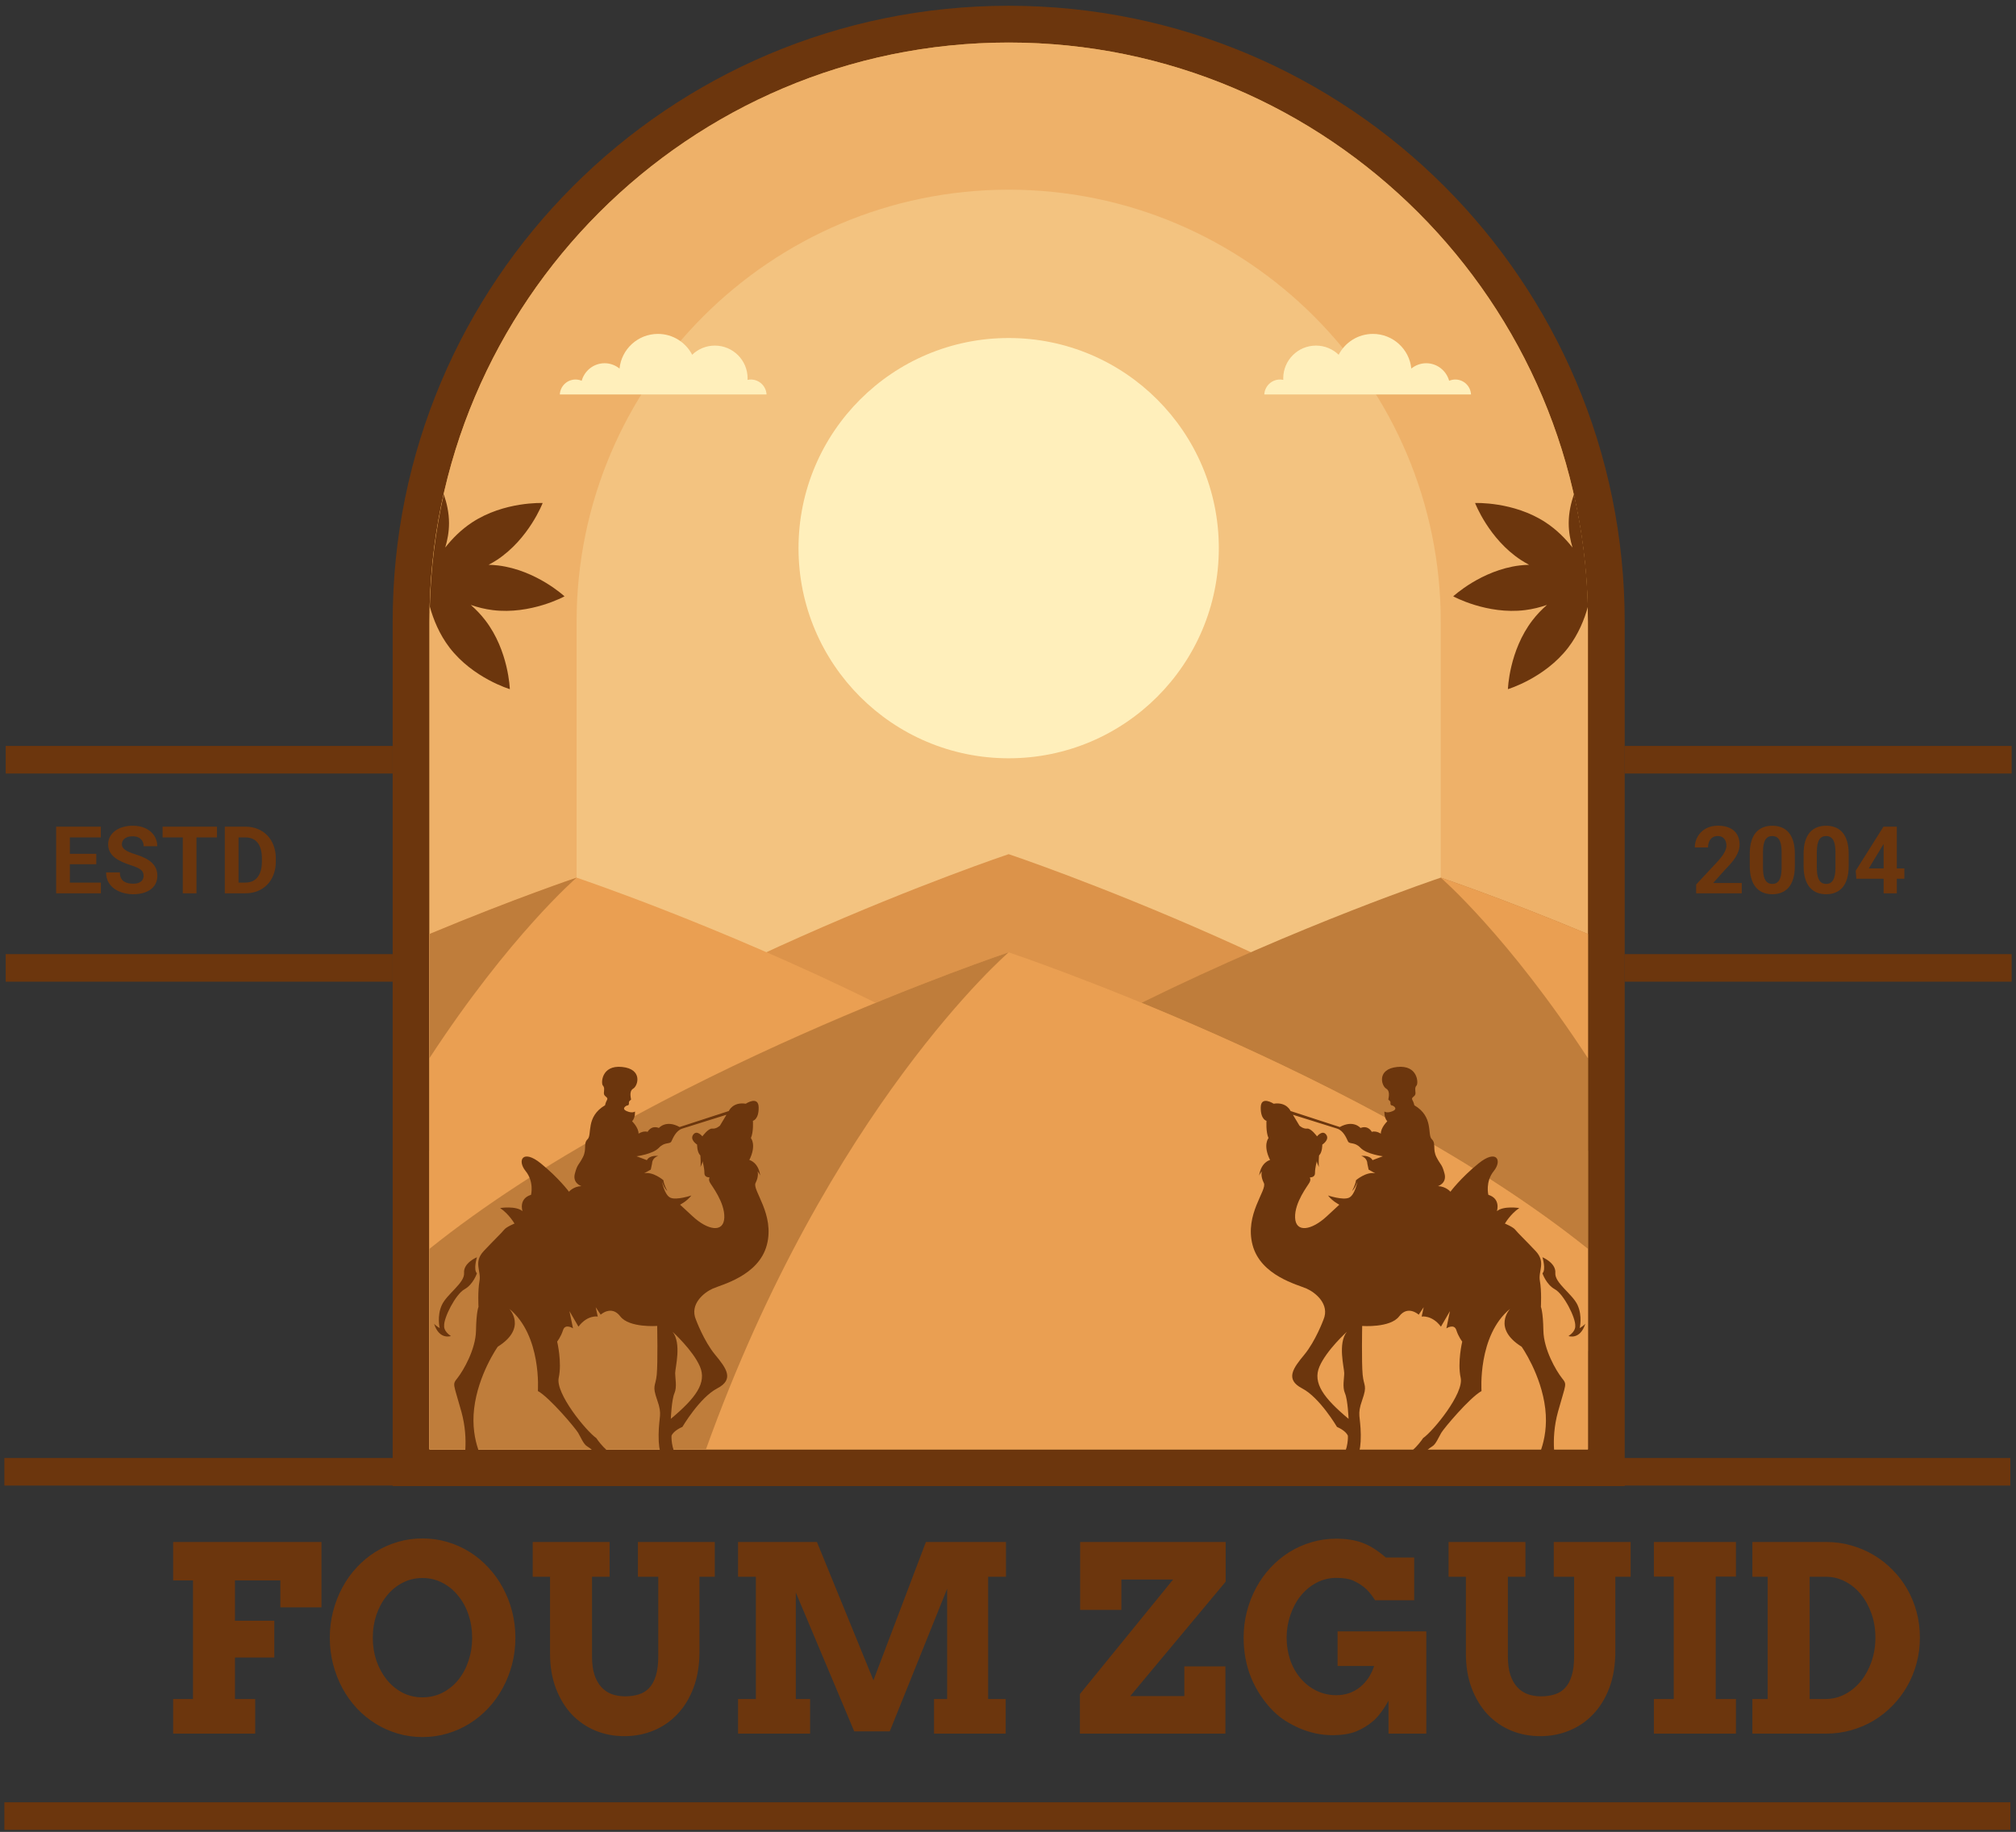 <svg width="274" height="249" viewBox="0 0 274 249" fill="none" xmlns="http://www.w3.org/2000/svg">
<rect x="0" y="0" width="274" height="249" fill="#333333" stroke="none"/>
<path d="M220.816 201.993H53.367V84.509C53.367 38.269 90.852 0.784 137.092 0.784C183.332 0.784 220.817 38.269 220.817 84.509V201.993H220.816Z" fill="#6C360D"/>
<path d="M58.367 196.993V84.508C58.367 41.099 93.683 5.783 137.092 5.783C180.501 5.783 215.817 41.099 215.817 84.508V196.993H58.367Z" fill="#D29646"/>
<path d="M58.367 196.993V84.508C58.367 41.099 93.683 5.783 137.092 5.783C180.501 5.783 215.817 41.099 215.817 84.508V196.993H58.367Z" fill="#EEB169"/>
<path d="M78.367 176.993V84.508C78.367 52.127 104.711 25.783 137.092 25.783C169.473 25.783 195.817 52.127 195.817 84.508V176.993H78.367Z" fill="#F3C380"/>
<path d="M171.834 53.615C171.896 52.485 172.823 51.586 173.968 51.586C174.123 51.586 174.274 51.604 174.419 51.635C174.416 51.565 174.408 51.496 174.408 51.426C174.408 48.967 176.401 46.974 178.86 46.974C180.057 46.974 181.142 47.449 181.942 48.218C182.816 46.536 184.571 45.386 186.597 45.386C189.313 45.386 191.547 47.449 191.816 50.094C192.372 49.649 193.069 49.372 193.836 49.372C195.33 49.372 196.575 50.385 196.957 51.757C197.215 51.647 197.498 51.586 197.796 51.586C198.941 51.586 199.869 52.486 199.93 53.615H171.834Z" fill="#FFEFBB"/>
<path d="M104.184 53.615C104.122 52.485 103.195 51.586 102.049 51.586C101.894 51.586 101.743 51.604 101.598 51.635C101.601 51.565 101.609 51.496 101.609 51.426C101.609 48.967 99.616 46.974 97.157 46.974C95.96 46.974 94.875 47.449 94.075 48.218C93.201 46.536 91.446 45.386 89.42 45.386C86.704 45.386 84.471 47.449 84.201 50.094C83.644 49.649 82.948 49.372 82.18 49.372C80.686 49.372 79.441 50.385 79.059 51.757C78.801 51.647 78.518 51.586 78.22 51.586C77.075 51.586 76.147 52.486 76.086 53.615H104.184Z" fill="#FFEFBB"/>
<path d="M137.091 103.068C152.866 103.068 165.653 90.281 165.653 74.506C165.653 58.732 152.866 45.944 137.091 45.944C121.317 45.944 108.529 58.732 108.529 74.506C108.529 90.281 121.317 103.068 137.091 103.068Z" fill="#FFEFBB"/>
<path d="M215.815 156.407C185.953 132.455 137.09 116.099 137.09 116.099C137.09 116.099 88.228 132.455 58.365 156.407V183.648H215.814V156.407H215.815Z" fill="#DC934A"/>
<path d="M78.367 119.293C78.367 119.293 70.135 122.049 58.367 126.953V169.753C76.657 155.083 102.072 143.263 119.025 136.305C97.434 125.676 78.367 119.293 78.367 119.293Z" fill="#EA9F52"/>
<path d="M58.367 143.832C69.26 127.149 78.367 119.294 78.367 119.294C78.367 119.294 70.135 122.05 58.367 126.954V143.832Z" fill="#BF7D3B"/>
<path d="M195.816 119.293C195.816 119.293 204.048 122.049 215.816 126.953V169.753C197.526 155.083 172.11 143.263 155.158 136.305C176.75 125.676 195.816 119.293 195.816 119.293Z" fill="#BF7D3B"/>
<path d="M215.816 143.832C204.923 127.149 195.816 119.294 195.816 119.294C195.816 119.294 204.048 122.05 215.816 126.954V143.832Z" fill="#EA9F52"/>
<path d="M215.815 169.753C185.953 145.801 137.09 129.445 137.09 129.445C137.09 129.445 88.228 145.801 58.365 169.753V196.994H215.814V169.753H215.815Z" fill="#EA9F52"/>
<path d="M58.367 196.993H95.949C112.654 150.485 137.092 129.444 137.092 129.444C137.092 129.444 88.23 145.8 58.367 169.752V196.993Z" fill="#BF7D3B"/>
<path d="M61.106 88.034C64.288 92.176 69.292 93.672 69.292 93.672C69.292 93.672 69.138 88.453 65.956 84.311C65.35 83.52 64.676 82.829 63.985 82.224C64.909 82.542 65.906 82.797 66.963 82.928C72.147 83.57 76.725 81.056 76.725 81.056C76.725 81.056 72.899 77.502 67.715 76.861C67.274 76.805 66.839 76.782 66.408 76.769C66.783 76.57 67.157 76.358 67.524 76.118C71.891 73.252 73.753 68.372 73.753 68.372C73.753 68.372 68.536 68.138 64.169 71.004C62.653 71.999 61.45 73.234 60.512 74.424C60.814 73.421 61.028 72.3 61.028 71.112C61.028 69.674 60.717 68.335 60.31 67.186C59.198 72.118 58.553 77.224 58.418 82.456C58.891 84.165 59.699 86.201 61.106 88.034Z" fill="#6C360D"/>
<path d="M213.131 88.034C209.949 92.176 204.945 93.672 204.945 93.672C204.945 93.672 205.099 88.453 208.281 84.311C208.888 83.52 209.561 82.829 210.252 82.224C209.328 82.542 208.331 82.797 207.274 82.928C202.09 83.57 197.512 81.056 197.512 81.056C197.512 81.056 201.338 77.502 206.522 76.861C206.964 76.805 207.398 76.782 207.828 76.769C207.453 76.57 207.079 76.358 206.712 76.118C202.345 73.252 200.483 68.372 200.483 68.372C200.483 68.372 205.7 68.138 210.067 71.004C211.583 71.999 212.787 73.234 213.724 74.424C213.421 73.421 213.208 72.3 213.208 71.112C213.208 69.674 213.519 68.335 213.926 67.186C215.039 72.118 215.683 77.224 215.818 82.456C215.346 84.165 214.539 86.201 213.131 88.034Z" fill="#6C360D"/>
<path d="M102.69 160.797C103.175 159.846 102.965 159.212 102.965 159.212C103.176 159.465 103.323 159.782 103.323 159.782C103.07 157.944 101.844 157.669 101.844 157.669C102.858 155.62 102.056 154.69 102.056 154.69C102.436 153.845 102.331 152.344 102.331 152.344C102.331 152.344 103.134 152.175 103.113 150.527C103.091 148.878 101.359 150.02 101.359 150.02C99.583 149.745 99.055 151.013 99.055 151.013L92.367 153.189C90.513 152.16 89.554 153.316 89.554 153.316C88.484 152.904 88.024 153.839 88.024 153.839C87.39 153.665 86.788 154.093 86.788 154.093C86.804 153.269 85.911 152.408 85.911 152.408C86.366 151.922 86.302 151.077 86.302 151.077C86.302 151.077 85.964 151.372 85.171 151.024C84.379 150.675 85.14 150.252 85.288 150.252C85.436 150.252 85.499 150.104 85.478 149.893C85.457 149.682 85.668 149.533 85.753 149.491C85.838 149.449 85.394 148.361 86.059 147.97C86.725 147.58 87.37 145.308 84.549 145.023C81.728 144.737 81.675 147.252 81.928 147.537C82.182 147.822 82.108 148.076 82.076 148.572C82.045 149.069 82.721 149.111 82.51 149.491C82.298 149.872 82.235 150.231 82.235 150.231C79.572 151.795 80.502 154.226 79.868 154.838C79.234 155.451 79.804 156.169 79.212 157.311C78.621 158.452 78.494 158.177 78.135 159.508C77.776 160.839 79.022 161.22 79.022 161.22C77.923 161.262 77.332 161.981 77.332 161.981C77.332 161.981 75.958 160.121 73.507 158.134C71.056 156.148 70.252 157.712 71.436 159.17C72.62 160.628 72.176 162.403 72.176 162.403C70.443 162.931 71.014 164.622 71.014 164.622C70.105 163.861 67.971 164.2 67.971 164.2C69.175 165.003 69.925 166.312 69.925 166.312C69.925 166.312 68.816 166.756 68.499 167.168C68.182 167.58 67.168 168.531 65.741 170.053C64.315 171.574 65.424 172.747 65.17 174.109C64.917 175.473 65.033 177.639 65.033 177.639C65.033 177.639 64.738 178.273 64.695 180.85C64.653 183.428 62.962 186.302 62.201 187.275C61.441 188.247 61.609 187.908 62.708 191.881C63.807 195.854 62.962 199.066 62.962 199.066H65.963C65.963 199.066 63.892 196.108 64.441 191.458C64.99 186.809 67.652 183.048 67.652 183.048C71.709 180.512 69.216 177.892 69.216 177.892C73.654 181.526 73.104 189.07 73.104 189.07C74.753 190.001 78.218 194.142 78.578 194.755C78.937 195.367 79.318 196.318 79.803 196.593C80.289 196.868 80.712 197.333 80.712 197.333L80.268 198.432H84.537C82.445 197.672 81.05 195.474 81.05 195.474C79.656 194.502 75.472 189.388 75.937 187.275C76.402 185.162 75.725 182.351 75.725 182.351C75.725 182.351 76.232 181.717 76.528 180.787C76.824 179.857 77.881 180.555 77.881 180.555L77.394 178.209L78.62 180.322C79.845 178.695 81.24 178.948 81.24 178.948L80.966 177.68L81.642 178.694C81.642 178.694 83.1 177.342 84.305 178.926C85.51 180.511 89.323 180.226 89.323 180.226C89.323 180.226 89.418 185.203 89.26 186.851C89.102 188.499 88.595 188.245 89.323 190.306C90.052 192.366 89.545 192.398 89.514 195.029C89.482 197.66 90.147 198.293 90.147 198.293H92.144C91.162 196.899 91.265 195.155 91.265 195.155C91.558 194.427 92.747 193.951 92.747 193.951C92.747 193.951 95.092 189.957 97.47 188.72C99.847 187.484 98.706 185.963 97.185 184.124C95.663 182.285 94.585 179.369 94.585 179.369C93.698 177.277 95.663 175.692 96.868 175.153C98.073 174.614 103.112 173.409 104.222 169.225C105.331 165.044 102.204 161.748 102.69 160.797ZM95.125 185.732C96.097 187.972 94.533 190.043 91.173 192.853C91.173 192.853 91.279 190.254 91.659 189.387C92.039 188.521 91.764 187.358 91.764 186.64C91.764 185.921 92.673 182.582 91.405 181.019C91.405 181.02 94.153 183.492 95.125 185.732ZM94.745 155.577C94.745 155.577 94.723 156.613 95.188 157.056C95.188 157.056 95.294 158.303 95.188 158.641C95.188 158.641 95.484 158.112 95.484 157.817C95.484 157.817 95.737 158.725 95.737 159.423C95.737 160.12 96.434 159.993 96.434 160.056C96.434 160.12 96.266 160.288 96.476 160.712C96.688 161.134 98.526 163.416 98.442 165.508C98.357 167.601 96.202 167.241 94.131 165.318C92.874 164.152 92.518 163.823 92.43 163.743L92.429 163.744C92.429 163.744 92.374 163.692 92.43 163.743C92.444 163.736 93.368 163.278 93.967 162.492C93.967 162.492 91.938 163.173 91.114 162.793C90.29 162.412 89.972 160.59 89.972 160.59C89.972 160.59 90.242 161.509 90.701 161.89C90.701 161.89 90.257 161.113 90.162 160.415C90.162 160.415 88.751 159.21 87.547 159.48L88.45 158.973L88.625 158.15C88.625 158.15 88.603 157.383 89.46 157.12C89.46 157.12 88.329 156.951 87.917 157.69L86.512 157.162C86.512 157.162 88.72 156.887 89.544 156.021C90.368 155.154 91.045 155.577 91.256 155.134C91.468 154.69 91.868 153.673 92.736 153.401L98.737 151.52L97.85 152.999C97.85 152.999 97.364 153.464 96.815 153.401C96.265 153.338 95.462 154.458 95.462 154.458C95.462 154.458 94.722 153.528 94.215 154.226C93.709 154.922 94.745 155.577 94.745 155.577Z" fill="#6C360D"/>
<path d="M64.822 170.888C64.822 170.888 64.308 172.593 64.822 173.066C64.822 173.066 64.33 174.583 63.127 175.244C61.923 175.905 60.279 179.151 60.367 180.227C60.367 180.227 60.252 180.922 61.282 181.597C61.282 181.597 59.712 182.176 59 179.932C59 179.932 59.246 180.224 59.761 180.517C59.761 180.517 59.36 178.902 60.048 177.39C60.736 175.879 63.183 174.384 63.074 173.016C62.965 171.648 64.822 170.888 64.822 170.888Z" fill="#6C360D"/>
<path d="M171.773 160.798C171.287 159.848 171.498 159.213 171.498 159.213C171.286 159.466 171.139 159.783 171.139 159.783C171.392 157.945 172.618 157.67 172.618 157.67C171.604 155.621 172.406 154.691 172.406 154.691C172.026 153.845 172.132 152.345 172.132 152.345C172.132 152.345 171.328 152.176 171.35 150.527C171.371 148.879 173.104 150.02 173.104 150.02C174.879 149.745 175.407 151.014 175.407 151.014L182.095 153.19C183.949 152.16 184.908 153.317 184.908 153.317C185.977 152.905 186.438 153.84 186.438 153.84C187.071 153.665 187.673 154.093 187.673 154.093C187.658 153.269 188.55 152.408 188.55 152.408C188.096 151.922 188.16 151.077 188.16 151.077C188.16 151.077 188.498 151.373 189.29 151.024C190.082 150.675 189.322 150.252 189.174 150.252C189.026 150.252 188.962 150.104 188.984 149.893C189.005 149.682 188.794 149.534 188.709 149.492C188.624 149.45 189.068 148.361 188.402 147.971C187.737 147.58 187.092 145.308 189.913 145.023C192.734 144.737 192.787 147.252 192.534 147.537C192.28 147.822 192.354 148.076 192.385 148.573C192.417 149.069 191.741 149.111 191.952 149.492C192.164 149.872 192.227 150.232 192.227 150.232C194.889 151.796 193.959 154.226 194.594 154.839C195.228 155.452 194.657 156.17 195.249 157.311C195.841 158.453 195.968 158.178 196.327 159.509C196.685 160.84 195.439 161.221 195.439 161.221C196.538 161.263 197.13 161.982 197.13 161.982C197.13 161.982 198.503 160.122 200.954 158.135C203.406 156.149 204.209 157.713 203.025 159.171C201.842 160.629 202.285 162.404 202.285 162.404C204.018 162.933 203.448 164.623 203.448 164.623C204.356 163.863 206.49 164.201 206.49 164.201C205.286 165.005 204.536 166.314 204.536 166.314C204.536 166.314 205.645 166.758 205.963 167.17C206.28 167.582 207.294 168.533 208.72 170.054C210.146 171.576 209.037 172.749 209.291 174.112C209.544 175.475 209.428 177.641 209.428 177.641C209.428 177.641 209.723 178.275 209.766 180.853C209.808 183.431 211.499 186.306 212.26 187.278C213.02 188.25 212.852 187.912 211.753 191.885C210.654 195.858 211.499 199.07 211.499 199.07H208.499C208.499 199.07 210.569 196.112 210.02 191.462C209.471 186.813 206.809 183.051 206.809 183.051C202.752 180.515 205.245 177.894 205.245 177.894C200.807 181.529 201.357 189.074 201.357 189.074C199.708 190.004 196.243 194.146 195.884 194.758C195.525 195.371 195.144 196.322 194.658 196.597C194.173 196.872 193.75 197.337 193.75 197.337L194.193 198.436H189.925C192.017 197.676 193.411 195.478 193.411 195.478C194.806 194.506 198.99 189.392 198.525 187.278C198.06 185.165 198.736 182.354 198.736 182.354C198.736 182.354 198.229 181.72 197.933 180.79C197.638 179.86 196.581 180.558 196.581 180.558L197.067 178.212L195.842 180.325C194.616 178.697 193.221 178.951 193.221 178.951L193.496 177.683L192.82 178.697C192.82 178.697 191.362 177.344 190.157 178.929C188.952 180.514 185.138 180.229 185.138 180.229C185.138 180.229 185.043 185.206 185.202 186.854C185.36 188.503 185.867 188.248 185.138 190.309C184.41 192.37 184.917 192.401 184.948 195.033C184.98 197.664 184.315 198.298 184.315 198.298H182.317C183.3 196.903 183.197 195.159 183.197 195.159C182.904 194.43 181.715 193.954 181.715 193.954C181.715 193.954 179.37 189.96 176.992 188.724C174.615 187.488 175.757 185.966 177.278 184.127C178.799 182.288 179.877 179.372 179.877 179.372C180.764 177.279 178.799 175.695 177.594 175.155C176.39 174.616 171.35 173.411 170.241 169.227C169.131 165.046 172.258 161.749 171.773 160.798ZM179.337 185.735C178.365 187.975 179.929 190.047 183.289 192.857C183.289 192.857 183.183 190.258 182.803 189.391C182.423 188.524 182.698 187.362 182.698 186.643C182.698 185.925 181.789 182.585 183.057 181.022C183.057 181.023 180.309 183.495 179.337 185.735ZM179.717 155.578C179.717 155.578 179.739 156.613 179.274 157.057C179.274 157.057 179.169 158.304 179.274 158.642C179.274 158.642 178.978 158.113 178.978 157.818C178.978 157.818 178.725 158.726 178.725 159.424C178.725 160.121 178.028 159.994 178.028 160.058C178.028 160.121 178.197 160.29 177.986 160.713C177.774 161.135 175.936 163.418 176.02 165.51C176.105 167.602 178.26 167.243 180.331 165.32C181.588 164.154 181.944 163.824 182.031 163.745L182.033 163.746C182.033 163.746 182.089 163.693 182.031 163.745C182.018 163.738 181.094 163.28 180.495 162.493C180.495 162.493 182.524 163.174 183.348 162.794C184.172 162.414 184.49 160.591 184.49 160.591C184.49 160.591 184.22 161.51 183.761 161.891C183.761 161.891 184.204 161.114 184.3 160.416C184.3 160.416 185.71 159.211 186.915 159.482L186.011 158.974L185.837 158.151C185.837 158.151 185.859 157.384 185.002 157.121C185.002 157.121 186.133 156.952 186.545 157.691L187.95 157.163C187.95 157.163 185.742 156.888 184.917 156.022C184.094 155.155 183.417 155.578 183.206 155.134C182.994 154.691 182.594 153.673 181.726 153.402L175.725 151.521L176.612 153C176.612 153 177.098 153.465 177.648 153.402C178.197 153.338 179 154.459 179 154.459C179 154.459 179.74 153.528 180.247 154.226C180.753 154.923 179.717 155.578 179.717 155.578Z" fill="#6C360D"/>
<path d="M209.639 170.89C209.639 170.89 210.153 172.595 209.639 173.068C209.639 173.068 210.131 174.586 211.334 175.246C212.538 175.907 214.182 179.153 214.094 180.23C214.094 180.23 214.208 180.925 213.179 181.6C213.179 181.6 214.749 182.179 215.461 179.935C215.461 179.935 215.215 180.227 214.7 180.52C214.7 180.52 215.101 178.904 214.413 177.393C213.725 175.882 211.278 174.386 211.388 173.019C211.496 171.65 209.639 170.89 209.639 170.89Z" fill="#6C360D"/>
<path d="M273.229 244.97H0.592V248.717H273.229V244.97Z" fill="#6C360D"/>
<path d="M273.229 198.175H0.592V201.922H273.229V198.175Z" fill="#6C360D"/>
<path d="M273.409 129.688H220.816V133.435H273.409V129.688Z" fill="#6C360D"/>
<path d="M273.409 101.39H220.816V105.137H273.409V101.39Z" fill="#6C360D"/>
<path d="M53.366 129.688H0.773V133.435H53.366V129.688Z" fill="#6C360D"/>
<path d="M53.366 101.39H0.773V105.137H53.366V101.39Z" fill="#6C360D"/>
<path d="M23.534 209.591H43.69V218.474H38.105V214.814H31.936V220.296H37.28V225.296H31.936V230.932H34.685V235.641H23.534V230.932H26.231V214.814H23.534V209.591ZM57.419 236.105C56.239 236.105 55.111 235.944 54.034 235.623C52.957 235.303 51.949 234.85 51.01 234.266C50.082 233.682 49.234 232.983 48.467 232.17C47.711 231.345 47.063 230.434 46.525 229.437C45.986 228.429 45.568 227.352 45.27 226.207C44.973 225.061 44.824 223.864 44.824 222.616C44.824 221.367 44.973 220.17 45.27 219.024C45.568 217.867 45.986 216.79 46.525 215.794C47.063 214.786 47.711 213.875 48.467 213.062C49.234 212.237 50.082 211.532 51.01 210.948C51.949 210.364 52.957 209.911 54.034 209.591C55.111 209.27 56.239 209.109 57.419 209.109C58.599 209.109 59.727 209.27 60.804 209.591C61.893 209.911 62.901 210.364 63.829 210.948C64.768 211.532 65.616 212.237 66.372 213.062C67.139 213.875 67.792 214.786 68.331 215.794C68.88 216.79 69.304 217.867 69.602 219.024C69.9 220.17 70.049 221.367 70.049 222.616C70.049 223.853 69.9 225.05 69.602 226.207C69.304 227.352 68.88 228.429 68.331 229.437C67.792 230.434 67.139 231.345 66.372 232.17C65.616 232.983 64.768 233.682 63.829 234.266C62.901 234.85 61.893 235.303 60.804 235.623C59.727 235.944 58.599 236.105 57.419 236.105ZM57.419 230.709C58.416 230.709 59.327 230.497 60.151 230.073C60.988 229.638 61.704 229.054 62.299 228.32C62.895 227.576 63.353 226.717 63.674 225.743C64.006 224.758 64.172 223.715 64.172 222.616C64.172 221.504 64.006 220.456 63.674 219.471C63.342 218.486 62.872 217.627 62.265 216.894C61.669 216.149 60.959 215.565 60.134 215.141C59.309 214.706 58.404 214.488 57.419 214.488C56.434 214.488 55.529 214.706 54.704 215.141C53.879 215.565 53.169 216.149 52.574 216.894C51.978 217.627 51.508 218.486 51.164 219.471C50.832 220.456 50.666 221.504 50.666 222.616C50.666 223.715 50.832 224.758 51.164 225.743C51.508 226.717 51.978 227.576 52.574 228.32C53.169 229.054 53.879 229.638 54.704 230.073C55.529 230.497 56.434 230.709 57.419 230.709ZM72.403 209.591H82.851V214.316H80.462V225.124C80.462 226.11 80.571 226.946 80.789 227.633C81.018 228.32 81.333 228.882 81.734 229.317C82.135 229.752 82.61 230.073 83.16 230.279C83.71 230.474 84.311 230.572 84.964 230.572C85.64 230.572 86.253 230.486 86.803 230.314C87.364 230.142 87.84 229.85 88.229 229.437C88.63 229.014 88.933 228.452 89.14 227.753C89.357 227.055 89.466 226.178 89.466 225.124V214.316H86.7V209.591H97.147V214.316H95.068V224.454C95.068 226.287 94.805 227.92 94.278 229.352C93.751 230.772 93.023 231.975 92.095 232.96C91.179 233.945 90.096 234.696 88.848 235.211C87.61 235.727 86.282 235.984 84.861 235.984C83.452 235.984 82.135 235.732 80.909 235.228C79.683 234.713 78.612 233.974 77.696 233.012C76.791 232.038 76.075 230.858 75.548 229.472C75.021 228.086 74.757 226.516 74.757 224.764V214.316H72.403V209.591ZM100.309 230.932H102.732V214.316H100.309V209.591H111.031L118.712 228.389L125.843 209.591H136.721V214.316H134.298V230.932H136.686V235.641H126.943V230.932H128.73V215.948L120.929 235.331H116.1L108.162 216.464V230.932H110.103V235.641H100.309V230.932ZM166.585 214.986L153.612 230.537H160.966V226.499H166.551V235.641H146.773V230.262L159.437 214.694H152.409V218.818H146.807V209.591H166.585V214.986ZM188.718 235.641V231.173C188.007 232.422 187.314 233.338 186.638 233.922C185.962 234.507 185.195 234.976 184.336 235.331C183.488 235.686 182.348 235.858 180.916 235.847C180.206 235.835 179.496 235.755 178.786 235.606C178.075 235.446 177.388 235.228 176.724 234.953C176.059 234.667 175.406 234.329 174.765 233.939C174.135 233.539 173.562 233.08 173.046 232.565C171.775 231.282 170.784 229.798 170.074 228.114C169.375 226.419 169.025 224.575 169.025 222.581C169.025 221.355 169.174 220.17 169.472 219.024C169.77 217.879 170.188 216.808 170.727 215.811C171.265 214.814 171.912 213.909 172.668 213.096C173.436 212.271 174.283 211.567 175.211 210.982C176.151 210.398 177.159 209.946 178.236 209.625C179.312 209.304 180.441 209.144 181.621 209.144C182.973 209.144 184.147 209.327 185.143 209.694C186.14 210.049 187.211 210.719 188.357 211.704H192.206V217.512H186.896C186.369 216.699 185.871 216.109 185.401 215.742C184.943 215.376 184.439 215.072 183.889 214.832C183.351 214.591 182.595 214.471 181.621 214.471C180.659 214.471 179.765 214.688 178.94 215.124C178.115 215.559 177.399 216.149 176.792 216.894C176.197 217.627 175.727 218.497 175.383 219.505C175.04 220.502 174.868 221.527 174.868 222.581C174.868 223.624 175.022 224.615 175.332 225.554C175.641 226.493 176.111 227.341 176.741 228.097C177.371 228.842 178.104 229.415 178.94 229.815C179.776 230.216 180.67 230.417 181.621 230.417C182.835 230.417 183.895 230.062 184.8 229.352C185.705 228.641 186.358 227.673 186.759 226.448H181.793V221.739H193.855V235.641H188.718ZM196.88 209.591H207.327V214.316H204.939V225.124C204.939 226.11 205.047 226.946 205.265 227.633C205.494 228.32 205.809 228.882 206.21 229.317C206.611 229.752 207.087 230.073 207.636 230.279C208.186 230.474 208.788 230.572 209.441 230.572C210.117 230.572 210.729 230.486 211.279 230.314C211.841 230.142 212.316 229.85 212.706 229.437C213.107 229.014 213.41 228.452 213.616 227.753C213.834 227.055 213.943 226.178 213.943 225.124V214.316H211.176V209.591H221.624V214.316H219.545V224.454C219.545 226.287 219.281 227.92 218.754 229.352C218.227 230.772 217.5 231.975 216.572 232.96C215.655 233.945 214.573 234.696 213.324 235.211C212.087 235.727 210.758 235.984 209.338 235.984C207.929 235.984 206.611 235.732 205.385 235.228C204.16 234.713 203.089 233.974 202.172 233.012C201.267 232.038 200.551 230.858 200.024 229.472C199.497 228.086 199.234 226.516 199.234 224.764V214.316H196.88V209.591ZM224.785 209.591H235.938V214.299H233.188V230.932H235.938V235.641H224.785V230.932H227.483V214.299H224.785V209.591ZM238.171 209.591H248.172C249.363 209.591 250.503 209.745 251.592 210.055C252.691 210.364 253.711 210.799 254.65 211.36C255.601 211.922 256.46 212.598 257.228 213.388C258.007 214.167 258.671 215.038 259.221 216C259.771 216.962 260.195 217.999 260.493 219.11C260.79 220.221 260.939 221.378 260.939 222.581C260.939 223.784 260.79 224.941 260.493 226.052C260.195 227.163 259.771 228.206 259.221 229.18C258.671 230.142 258.007 231.024 257.228 231.826C256.46 232.616 255.601 233.298 254.65 233.871C253.711 234.432 252.691 234.867 251.592 235.177C250.503 235.486 249.363 235.641 248.172 235.641H238.171V230.932H240.251V214.316H238.171V209.591ZM245.955 214.316V230.932H248.138C249.066 230.932 249.942 230.715 250.767 230.279C251.592 229.844 252.308 229.254 252.915 228.51C253.522 227.753 254.003 226.871 254.358 225.863C254.713 224.844 254.891 223.75 254.891 222.581C254.891 221.424 254.713 220.342 254.358 219.334C254.003 218.325 253.522 217.449 252.915 216.705C252.308 215.96 251.592 215.376 250.767 214.952C249.942 214.528 249.066 214.316 248.138 214.316H245.955Z" fill="#6C360D"/>
<path d="M13.711 119.965V121.421H8.888V119.965H13.711ZM9.498 112.361V121.421H7.631V112.361H9.498ZM13.082 116.051V117.47H8.888V116.051H13.082ZM13.704 112.361V113.823H8.888V112.361H13.704ZM19.516 119.05C19.516 118.888 19.491 118.743 19.442 118.615C19.396 118.482 19.309 118.361 19.18 118.254C19.052 118.142 18.871 118.032 18.639 117.924C18.407 117.816 18.106 117.704 17.736 117.588C17.326 117.455 16.936 117.306 16.567 117.14C16.202 116.974 15.878 116.781 15.596 116.561C15.318 116.337 15.098 116.078 14.936 115.783C14.779 115.489 14.7 115.147 14.7 114.757C14.7 114.379 14.783 114.037 14.949 113.73C15.115 113.419 15.347 113.153 15.646 112.933C15.944 112.709 16.297 112.537 16.704 112.417C17.114 112.297 17.564 112.236 18.054 112.236C18.722 112.236 19.305 112.357 19.802 112.597C20.3 112.838 20.686 113.168 20.96 113.587C21.238 114.006 21.377 114.485 21.377 115.024H19.522C19.522 114.759 19.466 114.526 19.354 114.327C19.247 114.124 19.081 113.964 18.857 113.848C18.637 113.732 18.359 113.674 18.023 113.674C17.699 113.674 17.43 113.724 17.214 113.823C16.998 113.919 16.836 114.049 16.729 114.215C16.621 114.377 16.567 114.56 16.567 114.763C16.567 114.916 16.604 115.055 16.679 115.18C16.758 115.304 16.874 115.42 17.027 115.528C17.181 115.636 17.369 115.738 17.593 115.833C17.817 115.928 18.077 116.022 18.371 116.113C18.865 116.262 19.298 116.43 19.672 116.617C20.049 116.804 20.364 117.013 20.618 117.246C20.871 117.478 21.061 117.741 21.19 118.036C21.319 118.33 21.383 118.664 21.383 119.038C21.383 119.432 21.306 119.784 21.153 120.096C20.999 120.407 20.777 120.67 20.487 120.886C20.197 121.101 19.85 121.265 19.448 121.377C19.045 121.489 18.595 121.545 18.098 121.545C17.649 121.545 17.208 121.487 16.772 121.371C16.337 121.251 15.94 121.07 15.584 120.83C15.231 120.589 14.949 120.282 14.737 119.909C14.526 119.535 14.42 119.094 14.42 118.583H16.293C16.293 118.866 16.337 119.104 16.424 119.299C16.511 119.494 16.633 119.652 16.791 119.772C16.953 119.892 17.143 119.979 17.363 120.033C17.587 120.087 17.832 120.114 18.098 120.114C18.421 120.114 18.686 120.069 18.894 119.977C19.105 119.886 19.261 119.759 19.361 119.598C19.464 119.436 19.516 119.253 19.516 119.05ZM26.703 112.361V121.421H24.843V112.361H26.703ZM29.491 112.361V113.823H22.099V112.361H29.491ZM33.336 121.421H31.364L31.376 119.965H33.336C33.826 119.965 34.239 119.855 34.575 119.635C34.911 119.411 35.164 119.085 35.334 118.658C35.508 118.231 35.595 117.714 35.595 117.109V116.667C35.595 116.202 35.545 115.794 35.446 115.441C35.35 115.088 35.207 114.792 35.017 114.551C34.826 114.311 34.591 114.13 34.313 114.01C34.035 113.885 33.716 113.823 33.355 113.823H31.326V112.361H33.355C33.961 112.361 34.514 112.465 35.017 112.672C35.523 112.875 35.96 113.168 36.329 113.549C36.699 113.931 36.983 114.387 37.182 114.918C37.385 115.445 37.487 116.032 37.487 116.679V117.109C37.487 117.752 37.385 118.339 37.182 118.87C36.983 119.401 36.699 119.857 36.329 120.239C35.964 120.616 35.527 120.909 35.017 121.116C34.51 121.319 33.95 121.421 33.336 121.421ZM32.422 112.361V121.421H30.555V112.361H32.422Z" fill="#6C360D"/>
<path d="M236.724 120.021V121.421H230.527V120.226L233.457 117.084C233.752 116.756 233.984 116.468 234.154 116.219C234.324 115.966 234.447 115.74 234.521 115.541C234.6 115.337 234.64 115.144 234.64 114.962C234.64 114.688 234.594 114.454 234.503 114.259C234.411 114.06 234.277 113.906 234.098 113.798C233.924 113.69 233.708 113.637 233.451 113.637C233.177 113.637 232.941 113.703 232.742 113.836C232.547 113.968 232.397 114.153 232.294 114.389C232.194 114.626 232.144 114.893 232.144 115.192H230.346C230.346 114.653 230.475 114.159 230.732 113.711C230.989 113.259 231.352 112.9 231.821 112.635C232.29 112.365 232.845 112.23 233.488 112.23C234.123 112.23 234.658 112.334 235.094 112.541C235.534 112.745 235.865 113.039 236.089 113.425C236.318 113.807 236.432 114.263 236.432 114.794C236.432 115.093 236.384 115.385 236.289 115.671C236.193 115.953 236.056 116.235 235.878 116.518C235.704 116.795 235.492 117.078 235.243 117.364C234.994 117.65 234.718 117.947 234.416 118.254L232.841 120.021H236.724ZM243.942 116.094V117.663C243.942 118.343 243.87 118.93 243.724 119.423C243.579 119.913 243.37 120.315 243.096 120.631C242.826 120.942 242.505 121.172 242.132 121.321C241.758 121.471 241.343 121.545 240.887 121.545C240.522 121.545 240.182 121.5 239.867 121.408C239.551 121.313 239.267 121.166 239.014 120.967C238.765 120.768 238.549 120.517 238.367 120.214C238.189 119.907 238.052 119.542 237.956 119.119C237.861 118.695 237.813 118.21 237.813 117.663V116.094C237.813 115.414 237.886 114.831 238.031 114.346C238.18 113.856 238.39 113.456 238.659 113.145C238.933 112.834 239.257 112.606 239.63 112.46C240.003 112.311 240.418 112.236 240.875 112.236C241.24 112.236 241.578 112.284 241.889 112.38C242.204 112.471 242.488 112.614 242.741 112.809C242.994 113.004 243.21 113.255 243.388 113.562C243.567 113.865 243.704 114.228 243.799 114.651C243.895 115.07 243.942 115.551 243.942 116.094ZM242.144 117.899V115.852C242.144 115.524 242.125 115.238 242.088 114.993C242.055 114.748 242.003 114.541 241.932 114.371C241.862 114.197 241.775 114.056 241.671 113.948C241.567 113.84 241.449 113.761 241.316 113.711C241.184 113.661 241.036 113.637 240.875 113.637C240.671 113.637 240.491 113.676 240.333 113.755C240.18 113.834 240.049 113.96 239.941 114.134C239.833 114.304 239.75 114.533 239.692 114.819C239.638 115.101 239.611 115.445 239.611 115.852V117.899C239.611 118.227 239.628 118.515 239.661 118.764C239.699 119.013 239.752 119.226 239.823 119.405C239.898 119.579 239.985 119.722 240.084 119.834C240.188 119.942 240.306 120.021 240.439 120.071C240.576 120.12 240.725 120.145 240.887 120.145C241.086 120.145 241.262 120.106 241.416 120.027C241.574 119.944 241.706 119.815 241.814 119.641C241.926 119.463 242.009 119.231 242.063 118.944C242.117 118.658 242.144 118.31 242.144 117.899ZM251.26 116.094V117.663C251.26 118.343 251.187 118.93 251.042 119.423C250.897 119.913 250.687 120.315 250.414 120.631C250.144 120.942 249.823 121.172 249.449 121.321C249.076 121.471 248.661 121.545 248.205 121.545C247.84 121.545 247.499 121.5 247.184 121.408C246.869 121.313 246.585 121.166 246.332 120.967C246.083 120.768 245.867 120.517 245.685 120.214C245.506 119.907 245.369 119.542 245.274 119.119C245.178 118.695 245.131 118.21 245.131 117.663V116.094C245.131 115.414 245.203 114.831 245.349 114.346C245.498 113.856 245.707 113.456 245.977 113.145C246.251 112.834 246.574 112.606 246.948 112.46C247.321 112.311 247.736 112.236 248.192 112.236C248.557 112.236 248.895 112.284 249.207 112.38C249.522 112.471 249.806 112.614 250.059 112.809C250.312 113.004 250.528 113.255 250.706 113.562C250.885 113.865 251.021 114.228 251.117 114.651C251.212 115.07 251.26 115.551 251.26 116.094ZM249.462 117.899V115.852C249.462 115.524 249.443 115.238 249.406 114.993C249.372 114.748 249.321 114.541 249.25 114.371C249.18 114.197 249.092 114.056 248.989 113.948C248.885 113.84 248.767 113.761 248.634 113.711C248.501 113.661 248.354 113.637 248.192 113.637C247.989 113.637 247.809 113.676 247.651 113.755C247.497 113.834 247.367 113.96 247.259 114.134C247.151 114.304 247.068 114.533 247.01 114.819C246.956 115.101 246.929 115.445 246.929 115.852V117.899C246.929 118.227 246.946 118.515 246.979 118.764C247.016 119.013 247.07 119.226 247.141 119.405C247.215 119.579 247.302 119.722 247.402 119.834C247.506 119.942 247.624 120.021 247.757 120.071C247.894 120.12 248.043 120.145 248.205 120.145C248.404 120.145 248.58 120.106 248.734 120.027C248.891 119.944 249.024 119.815 249.132 119.641C249.244 119.463 249.327 119.231 249.381 118.944C249.435 118.658 249.462 118.31 249.462 117.899ZM258.827 118.036V119.442H252.299L252.212 118.353L255.989 112.361H257.414L255.871 114.943L253.992 118.036H258.827ZM257.8 112.361V121.421H256.008V112.361H257.8Z" fill="#6C360D"/>
</svg>
